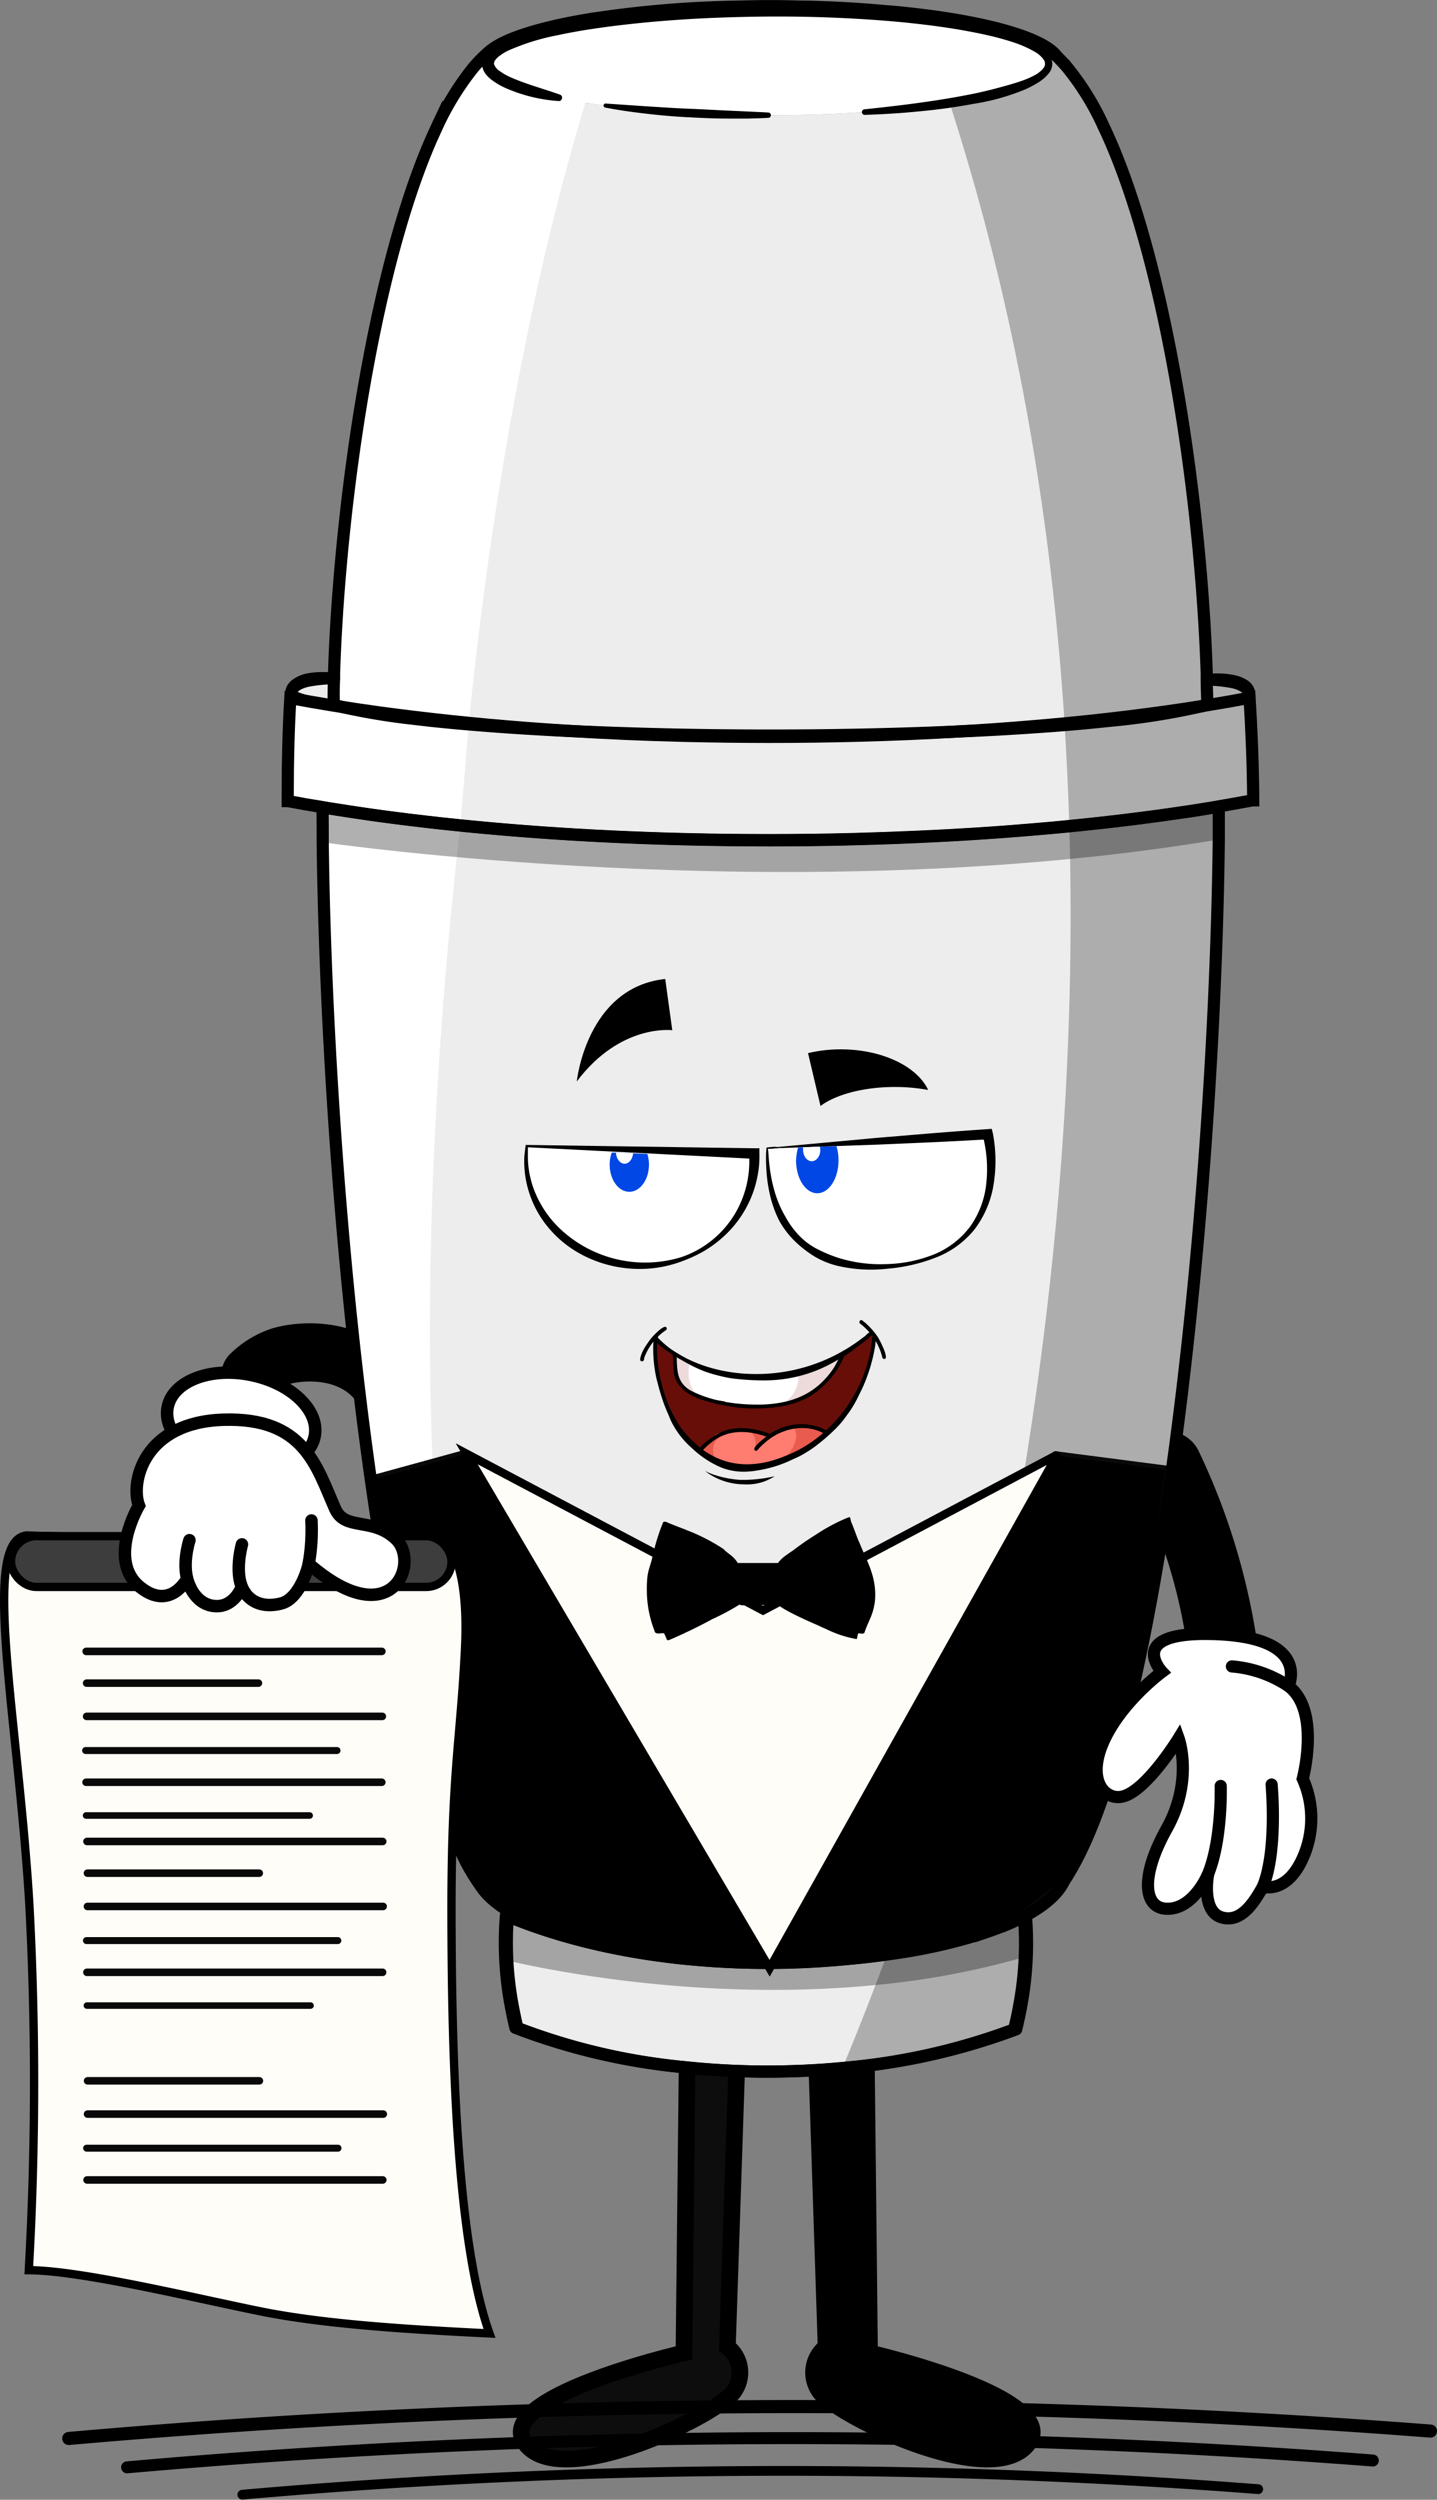 <svg xmlns="http://www.w3.org/2000/svg" viewBox="0 0 345.72 601.22"><rect x="0" y="0" width="345.72" height="601.22" fill="#808080" stroke="none"/><defs><style>.cls-1{fill:#0d0d0d;}.cls-1,.cls-12,.cls-14,.cls-15,.cls-16,.cls-2,.cls-24,.cls-25,.cls-26,.cls-27,.cls-3,.cls-4,.cls-5,.cls-6,.cls-7{stroke:#000;}.cls-1,.cls-14,.cls-15,.cls-16,.cls-2,.cls-24,.cls-25,.cls-26,.cls-27,.cls-3,.cls-4,.cls-5,.cls-6{stroke-miterlimit:10;}.cls-1,.cls-2{stroke-width:4px;}.cls-12,.cls-14,.cls-27,.cls-3,.cls-4,.cls-5,.cls-6{fill:none;}.cls-12,.cls-13,.cls-16,.cls-27,.cls-28,.cls-29,.cls-3,.cls-30,.cls-31,.cls-4,.cls-5,.cls-6,.cls-7{stroke-linecap:round;}.cls-3{stroke-width:14px;}.cls-4{stroke-width:3.15px;}.cls-5{stroke-width:2.88px;}.cls-6{stroke-width:2.35px;}.cls-7,.cls-9{fill:#ededed;}.cls-12,.cls-13,.cls-28,.cls-29,.cls-30,.cls-31,.cls-7{stroke-linejoin:round;}.cls-12,.cls-14,.cls-15,.cls-16,.cls-7{stroke-width:2.93px;}.cls-8{opacity:0.31;}.cls-10,.cls-16,.cls-21,.cls-26,.cls-28,.cls-29,.cls-30,.cls-31{fill:#fff;}.cls-11{opacity:0.27;}.cls-13,.cls-28,.cls-29,.cls-30,.cls-31{stroke:#090909;}.cls-17{fill:#0047e5;}.cls-18{fill:#680e09;}.cls-18,.cls-19,.cls-20,.cls-21,.cls-22,.cls-23{fill-rule:evenodd;}.cls-19{fill:#ff7c70;}.cls-20{fill:#e95b4e;}.cls-22{fill:#eddbdb;}.cls-24{fill:#fffdf8;}.cls-24,.cls-25{stroke-width:2px;}.cls-25{fill:#3d3d3d;}.cls-26,.cls-27{stroke-width:3px;}.cls-28{stroke-width:1.82px;}.cls-29{stroke-width:1.81px;}.cls-30{stroke-width:1.68px;}.cls-31{stroke-width:1.58px;}</style></defs><g id="Calque_2" data-name="Calque 2"><g id="Color"><path class="cls-1" d="M177.49,490.1,175,564.46a7.79,7.79,0,0,1,1.63,10.59c-3.44,5.49-41,24.06-50.08,12.85s38-22,38-22l.83-76.09a6,6,0,0,1,6-5.95h0A6,6,0,0,1,177.49,490.1Z"/><path class="cls-2" d="M196.29,490.1l2.45,74.36a7.8,7.8,0,0,0-1.63,10.59c3.45,5.49,41.06,24.06,50.09,12.85s-38-22-38-22l-.83-76.09a6,6,0,0,0-6-5.95h0A6,6,0,0,0,196.29,490.1Z"/><path class="cls-3" d="M60.26,330.65a18.77,18.77,0,0,1,7.28-4.46c7.22-2.13,29.63-3,28.43,26"/><path class="cls-4" d="M16.54,586.48a1991,1991,0,0,1,327.61-1.78"/><path class="cls-5" d="M30.58,593.42a1821,1821,0,0,1,299.7-1.64"/><path class="cls-6" d="M58.3,600a1484.13,1484.13,0,0,1,244.41-1.33"/><path class="cls-7" d="M245.77,482q-.56,3.12-1.29,6.07a154.79,154.79,0,0,1-39.85,9.17,196.19,196.19,0,0,1-19.66,1,189.29,189.29,0,0,1-20.49-1.09,152.52,152.52,0,0,1-40-9.42q-.67-2.79-1.2-5.71a81.78,81.78,0,0,1-1.08-21.31c11.44,4.84,25.25,8.37,40.44,10.13a194.9,194.9,0,0,0,43.72.06,150,150,0,0,0,40.47-10A82,82,0,0,1,245.77,482Z"/><path class="cls-8" d="M246.19,455.65v15.12a195.61,195.61,0,0,1-36.1,6.7c-41.62,4-79-3.87-86.92-5.69l-.27-.06c-.83-.19-1.27-.31-1.27-.31l0-6.14v-9.62Z"/><path class="cls-9" d="M80.42,163.34l-.15,6.17v.1L70,166.15s-.74-1.93,10.4-2.81Z"/><path class="cls-9" d="M293.22,194v.53c0,1.21,0,2.44,0,3.67s0,2.47,0,3.73c-.69,61.68-7.88,150-21.09,206-.09.38-.18.76-.28,1.14-.66,2.75-1.33,5.43-2,8-.24.91-.48,1.8-.73,2.69-.49,1.76-1,3.49-1.48,5.15-3.06,10.18-6.38,18.64-10,24.84-.54.94-1.08,1.82-1.64,2.65-1.3,2.77-4.08,5.34-8.11,7.69l-1.33.74s0,0,0,0l-.32.16c-.57.31-1.17.61-1.8.91s-1.3.6-2,.89L242,463c-.28.14-.57.25-.86.37l-.11,0-.17.08-1.87.7-.72.26-2.2.75a122.09,122.09,0,0,1-16,3.91c-1.46.26-3,.51-4.49.74-.88.14-1.76.25-2.67.38-2.72.37-5.54.69-8.43.94-2.28.21-4.62.37-7,.5-1.56.09-3.16.15-4.77.19-2.36.09-4.76.13-7.17.13q-3.91,0-7.69-.13c-1.56-.06-3.11-.12-4.65-.21a167.66,167.66,0,0,1-32.82-4.87c-2.59-.67-5-1.42-7.27-2.21h0a60.26,60.26,0,0,1-8.89-3.85s0,0-.06,0a.82.82,0,0,1-.17-.11c-.81-.43-1.58-.89-2.3-1.37a18.45,18.45,0,0,1-1.65-1.14,17.6,17.6,0,0,1-4.26-4.29,52.49,52.49,0,0,1-3.62-5.87,131.52,131.52,0,0,1-9-23.29c-16-53.48-24.67-153.83-25.48-222,0-2.87,0-5.67-.06-8.41h0l1.54.27q4.83.78,9.92,1.51c2.17.3,4.35.6,6.58.87,1,.15,2.06.27,3.1.4,19.9,2.44,42.21,4.07,66,4.65q9.94.24,20.21.25c7.14,0,14.2-.09,21.12-.28q14.79-.39,28.73-1.28h0c6.11-.4,12.1-.87,17.92-1.39l4.53-.43q12.49-1.23,23.86-2.84c3.63-.51,7.17-1,10.59-1.62l1.6-.28Z"/><path class="cls-9" d="M290.46,168.16c0-1.55-.06-3.13-.11-4.74,0-.47,0-.95,0-1.44-.12-3.8-.31-7.74-.54-11.79-.24-3.84-.51-7.78-.85-11.79-3.16-38.05-11.08-82.08-23.42-108A65,65,0,0,0,257,16.47c-.39-.47-.77-.91-1.17-1.34s-1-1.11-1.59-1.64c-1.39-1.87-4.58-3.6-9.2-5.16h0c-5.95-2-14.22-3.7-24.05-4.88-2.15-.24-4.39-.49-6.71-.7-.1,0-.2,0-.3,0l-.78-.07c-5.06-.45-10.44-.79-16-1-1.54,0-3.09-.09-4.67-.1-2.21-.06-4.49-.11-6.78-.11h-.46c-2.46,0-4.86.05-7.24.11-1.52,0-3,.05-4.53.11s-2.77.11-4.12.18c-7.78.36-15.06,1-21.58,1.89q-3.28.44-6.3.93c-3.34.56-6.42,1.17-9.2,1.86-2.45.59-4.66,1.22-6.61,1.89l-.17.06c-3.69,1.27-6.43,2.69-8,4.19a32.79,32.79,0,0,0-3.53,3.61l-.2.25a68.6,68.6,0,0,0-8.59,14.07C92.5,57.27,84.53,102.87,81.55,141.52c-.24,2.93-.43,5.83-.6,8.67-.24,4.05-.43,8-.54,11.81,0,.45,0,.89,0,1.34-.06,1.67-.09,3.31-.1,4.92,0,.41,0,.82,0,1.23l0,0c.71.19,1.48.39,2.3.58a151.29,151.29,0,0,0,15.34,2.59l1.54.19,4.23.49c2.87.3,5.9.6,9.09.86,7.2.61,15.21,1.16,23.84,1.57,14.73.71,31.26,1.12,48.76,1.12,16.24,0,31.68-.35,45.62-1l3.57-.16h0c5.89-.28,11.48-.63,16.72-1l4.7-.37c3.9-.31,7.58-.66,11-1a169.85,169.85,0,0,0,22.33-3.56l.79-.22.31-.09C290.47,169.05,290.47,168.6,290.46,168.16ZM222.35,25.61a313.72,313.72,0,0,1-37.48,2.1c-6.62,0-13-.18-19.06-.52-.7,0-1.39-.07-2.09-.11-1.74-.1-3.44-.22-5.1-.35l-3-.25q-3.39-.29-6.53-.66c-.66-.07-1.3-.15-2-.24-2-.24-4-.52-5.89-.81l-.44-.06v0l-1.31-.2c-1.59-.27-3.13-.54-4.58-.84-.71-.14-1.43-.29-2.11-.45-.35-.07-.68-.15-1-.24-.61-.13-1.21-.27-1.8-.43-.75-.19-1.46-.38-2.15-.59-.53-.15-1-.29-1.49-.45A27.68,27.68,0,0,1,120,18.71a3.41,3.41,0,0,1-.44-.3,6.44,6.44,0,0,1-.74-.6,2.34,2.34,0,0,1-.32-.3,1.07,1.07,0,0,1-.18-.19A2.48,2.48,0,0,1,118,17a1,1,0,0,1-.16-.24.57.57,0,0,1-.08-.13.44.44,0,0,1-.08-.17.91.91,0,0,1-.11-.25.09.09,0,0,1,0-.05.86.86,0,0,1-.09-.35,1.61,1.61,0,0,1-.06-.44c0-.1,0-.22,0-.32a1,1,0,0,1,.06-.29.7.7,0,0,1,.06-.19,2,2,0,0,1,.1-.26,7.08,7.08,0,0,1,3.1-2.8l.46-.25c.45-.25,1-.48,1.49-.72l1.13-.45c.38-.16.8-.31,1.23-.45l.64-.22c.73-.25,1.51-.5,2.33-.73l.89-.25c1.23-.34,2.55-.66,3.95-1,.33-.07.65-.15,1-.2l.37-.09,1-.21q2.78-.54,5.89-1l2.12-.32,2.18-.29c.57-.09,1.17-.16,1.77-.24l2.8-.32c1.56-.17,3.17-.33,4.81-.48,1.23-.12,2.48-.23,3.76-.32l3.88-.28c1.8-.12,3.63-.22,5.52-.31L172,3.16c1.48-.06,3-.1,4.5-.13,1.33,0,2.66-.06,4-.07s2.91,0,4.38,0c10.74,0,20.9.47,29.91,1.29,2.3.2,4.54.43,6.68.7,18.57,2.19,30.87,6,30.87,10.4,0,3.8-9.33,7.21-24,9.47C226.42,25.09,224.43,25.37,222.35,25.61Z"/><path class="cls-10" d="M124.11,460.69s-9.38-5-14.93-18.84c-13.7-34-28.95-109.23-31.66-247.7l0-7.37,34.36,2.88S86.3,376,124.11,460.69Z"/><path class="cls-8" d="M77.49,186.78l.06,15.78s113,16.54,215.63-.65l0-15.13Z"/><path class="cls-9" d="M301.51,192.49l-.21,0c-.39.07-.73.15-1,.19-2.3.42-4.65.85-7.07,1.26h0l-1.6.28c-3.42.57-7,1.11-10.59,1.62q-11.36,1.6-23.86,2.84l-4.53.43c-5.82.52-11.81,1-17.92,1.39h0q-13.92.87-28.73,1.28c-6.92.19-14,.28-21.12.28q-10.28,0-20.21-.25c-23.76-.58-46.07-2.21-66-4.65-1-.13-2.08-.25-3.1-.4-2.23-.27-4.41-.57-6.58-.87q-5.08-.74-9.92-1.51l-1.54-.27h0c-2.79-.45-5.53-.93-8.19-1.44l-.08,0c0-.73,0-1.46,0-2.2,0-7.69.2-15.23.63-22.58,3.37.63,6.83,1.24,10.42,1.82l2.31.36Q90,171.26,98,172.24l1.58.19c11.61,1.41,24,2.55,37.06,3.36q13.57.86,28,1.21c6.71.16,13.54.25,20.44.25q10.85,0,21.34-.28c8.42-.22,16.65-.57,24.64-1.05,1.18-.06,2.37-.13,3.54-.21h.06c5.69-.36,11.27-.79,16.71-1.27,1.58-.13,3.15-.28,4.7-.44,11.87-1.13,23.05-2.55,33.37-4.2l1.09-.18c3.46-.57,6.83-1.15,10.1-1.77C301.11,175.83,301.45,184.07,301.51,192.49Z"/><path class="cls-9" d="M300.48,166.21l-10.32,3.44v-.07l-.14-6.19c.11,0,.23,0,.33,0C301.2,164.32,300.48,166.21,300.48,166.21Z"/><path class="cls-11" d="M247.46,470c0,.72,0,1.44,0,2.17a1.62,1.62,0,0,1,0,.31,1.13,1.13,0,0,1,0,.26,32.14,32.14,0,0,1-.34,4.51,36.48,36.48,0,0,1-2.66,9.48,7.91,7.91,0,0,1-5.47,4.21,259.51,259.51,0,0,1-36.23,6.23c3.11-7.45,6.59-16.2,10.27-26.13a182.71,182.71,0,0,0,20.15-3.92l2.73-.75.9-.26c.8-.23,1.56-.47,2.33-.7a.81.81,0,0,1,.22-.07l.12-.05c.55-.17,1.1-.36,1.63-.54.85-.29,1.67-.6,2.47-.89s1.81-.71,2.65-1.07c0,0,0,0,0,0A36.62,36.62,0,0,1,247.46,470Z"/><path class="cls-10" d="M252.33,15.32c0,3.8-9.33,7.21-24,9.47-1.89.3-3.88.58-6,.82a313.72,313.72,0,0,1-37.48,2.1c-37.25,0-67.45-5.55-67.45-12.39s30.2-12.39,67.45-12.39c10.74,0,20.9.47,29.91,1.29,2.3.2,4.54.43,6.68.7C240,7.11,252.33,11,252.33,15.32Z"/><path class="cls-11" d="M301.51,192.49l-.21,0c-.39.07-.73.15-1,.19-2.3.42-4.65.85-7.07,1.26v.53c0,1.21,0,2.44,0,3.67s0,2.47,0,3.73c-.69,61.68-7.88,150-21.09,206-.09.38-.18.76-.28,1.14-.66,2.75-1.33,5.43-2,8-.24.91-.48,1.8-.73,2.69-.49,1.76-1,3.49-1.48,5.15-3.06,10.18-6.38,18.64-10,24.84-.54.94-1.08,1.82-1.64,2.65-1.3,2.77-4.08,5.34-8.11,7.69l-1.33.74s0,0,0,0c-.67.36-1.37.71-2.12,1.07s-1.3.6-2,.89l-1.3.54-.11,0-.17.08-1.87.7-.72.26-2.2.75a122.09,122.09,0,0,1-16,3.91c17.56-59,40.43-158.78,37.18-270.37q-.37-12.08-1.14-24.34c0-.13,0-.25,0-.38-3.13-48.7-11.52-99.21-27.69-149.21,14.69-2.26,24-5.67,24-9.47,0-4.37-12.3-8.21-30.87-10.4-.18-.49-.35-1-.54-1.47C230.75,4.63,239,6.31,245,8.33h0c4.62,1.56,7.81,3.29,9.2,5.16.55.53,1.06,1.07,1.59,1.64s.78.87,1.17,1.34a65,65,0,0,1,8.55,13.94c12.34,25.91,20.26,69.94,23.42,108,.34,4,.61,7.95.85,11.79.23,4.05.42,8,.54,11.79,0,.49,0,1,0,1.44,10.85.9,10.13,2.79,10.13,2.79l-10.32,3.44v-.07l-.79.22,1.09-.18c3.46-.57,6.83-1.15,10.1-1.77C301.11,175.83,301.45,184.07,301.51,192.49Z"/><path class="cls-10" d="M147.71,3.75,147.25,5c-2.27,6.46-4.42,13-6.42,19.66v0c-17,56.22-24.83,116.9-28.06,149.51-3.19-.26-6.22-.56-9.09-.86l-4.23-.49-1.54-.19a151.29,151.29,0,0,1-15.34-2.59c-.82-.19-1.59-.39-2.3-.58l0,0c0-.41,0-.82,0-1.23,0-1.61,0-3.25.1-4.92,0-.45,0-.89,0-1.34.11-3.82.3-7.76.54-11.81.17-2.84.36-5.74.6-8.67,3-38.65,11-84.25,23.55-110.91a68.6,68.6,0,0,1,8.59-14.07l.2-.25a32.79,32.79,0,0,1,3.53-3.61c1.58-1.5,4.32-2.92,8-4.19l.17-.06c2-.67,4.16-1.3,6.61-1.89,2.78-.69,5.86-1.3,9.2-1.86Q144.42,4.18,147.71,3.75Z"/><polygon class="cls-10" points="69.84 167.91 69.3 192.71 110.78 198.25 112.77 174.22 69.84 167.91"/></g><g id="Outlines"><path class="cls-12" d="M245.27,482c-.36,2.08-.8,4.1-1.28,6.08a154.56,154.56,0,0,1-39.86,9.16,196,196,0,0,1-19.66,1A192,192,0,0,1,164,497.14a152.7,152.7,0,0,1-40-9.43c-.45-1.86-.84-3.76-1.2-5.71a82.19,82.19,0,0,1-1.08-21.31c11.45,4.85,25.25,8.37,40.44,10.13a194.9,194.9,0,0,0,43.72.06,149.92,149.92,0,0,0,40.47-10A81.11,81.11,0,0,1,245.27,482Z"/><path class="cls-13" d="M88.46,355.63,112,349.17l72.84,123.07,69-122.72,27,3.5s-10.59,87.31-25.43,99.65-23.61,19.49-78.22,19.43-65.7-24-65.7-24A391.48,391.48,0,0,1,88.46,355.63Z"/><path class="cls-14" d="M293.22,194v.53c0,1.21,0,2.44,0,3.67s0,2.47,0,3.73c-.69,61.68-7.88,150-21.09,206-.09.38-.18.76-.28,1.14-.66,2.75-1.33,5.43-2,8-.24.91-.48,1.8-.73,2.69-.49,1.76-1,3.49-1.48,5.15-3.06,10.18-6.38,18.64-10,24.84-.54.94-1.08,1.82-1.64,2.65-1.3,2.77-4.08,5.34-8.11,7.69l-1.33.74s0,0,0,0c-.67.36-1.37.71-2.12,1.07s-1.3.6-2,.89l-1.3.54-.11,0-.17.08-1.87.7-.72.26-2.2.75a129.16,129.16,0,0,1-20.53,4.65c-3.54.53-7.26,1-11.1,1.32-2.28.21-4.62.37-7,.5-1.56.09-3.16.15-4.77.19-2.36.09-4.76.13-7.17.13q-3.91,0-7.69-.13c-1.56-.06-3.11-.12-4.65-.21a167.66,167.66,0,0,1-32.82-4.87c-2.59-.67-5-1.42-7.27-2.21h0a60.26,60.26,0,0,1-8.89-3.85s0,0-.06,0a.82.82,0,0,1-.17-.11c-3.79-2.06-6.6-4.37-8.21-6.8a52.49,52.49,0,0,1-3.62-5.87,131.52,131.52,0,0,1-9-23.29c-16-53.48-24.67-153.83-25.48-222,0-2.87,0-5.67-.06-8.41l1.57.27q4.83.78,9.92,1.51c3.17.45,6.39.87,9.68,1.27,19.9,2.44,42.21,4.07,66,4.65q9.94.24,20.21.25c7.14,0,14.2-.09,21.12-.28q14.79-.39,28.73-1.28h0c6.11-.4,12.1-.87,17.92-1.39,10-.91,19.46-2,28.39-3.27,3.63-.51,7.17-1,10.59-1.62Z"/><path class="cls-14" d="M290.47,169.49l-.31.09-.79.22A169.85,169.85,0,0,1,267,173.36c-4.79.51-10,1-15.72,1.39-5.24.38-10.83.73-16.72,1h0l-3.57.16c-13.94.64-29.38,1-45.62,1-17.5,0-34-.41-48.76-1.12-12.45-.6-23.61-1.44-32.93-2.43l-4.23-.49a158.44,158.44,0,0,1-16.88-2.78c-.82-.19-1.59-.39-2.3-.58l0,0c0-.41,0-.82,0-1.23,0-1.61,0-3.25.1-4.92,0-.45,0-.89,0-1.34.11-3.82.3-7.76.54-11.81.17-2.84.36-5.74.6-8.67,3-38.65,11-84.25,23.55-110.91a68.6,68.6,0,0,1,8.59-14.07l.2-.25a32.79,32.79,0,0,1,3.53-3.61c1.58-1.5,4.32-2.92,8-4.19l.17-.06c2-.67,4.16-1.3,6.61-1.89,2.78-.69,5.86-1.3,9.2-1.86a256.15,256.15,0,0,1,32-3c1.5-.06,3-.08,4.53-.11,2.38-.06,4.78-.11,7.24-.11h.46c2.29,0,4.57.05,6.78.11,1.58,0,3.13.05,4.67.1,5.6.19,11,.53,16,1l.78.07c.1,0,.2,0,.3,0C227,3.91,237.72,5.87,245,8.33h0c4.62,1.56,7.81,3.29,9.2,5.16.55.53,1.06,1.07,1.59,1.64s.78.87,1.17,1.34a65,65,0,0,1,8.55,13.94c12.34,25.91,20.26,69.94,23.42,108,.34,4,.61,7.95.85,11.79.23,4.05.42,8,.54,11.79,0,.49,0,1,0,1.44,0,1.61.08,3.19.11,4.74C290.47,168.6,290.47,169.05,290.47,169.49Z"/><path class="cls-14" d="M301.51,192.49l-.21,0c-.39.07-.73.15-1,.19-2.3.42-4.65.85-7.07,1.26l-1.61.28c-3.42.57-7,1.11-10.59,1.62-8.93,1.26-18.42,2.36-28.39,3.27-5.82.52-11.81,1-17.92,1.39h0q-13.92.87-28.73,1.28c-6.92.19-14,.28-21.12.28q-10.28,0-20.21-.25c-23.76-.58-46.07-2.21-66-4.65-3.29-.4-6.51-.82-9.68-1.27q-5.08-.74-9.92-1.51l-1.57-.27c-2.79-.45-5.53-.93-8.19-1.44l-.08,0c0-.73,0-1.46,0-2.2,0-7.69.2-15.23.63-22.58,3.37.63,6.83,1.24,10.42,1.82l2.31.36q8.15,1.28,17,2.34c11.61,1.41,24,2.55,37.06,3.36q13.57.86,28,1.21c6.71.16,13.54.25,20.44.25q10.85,0,21.34-.28c8.42-.22,16.65-.57,24.64-1.05,1.18-.06,2.37-.13,3.54-.21h.06c5.69-.36,11.27-.79,16.71-1.27,13.63-1.2,26.41-2.77,38.07-4.64l1.09-.18c3.46-.57,6.83-1.15,10.1-1.77C301.11,175.83,301.45,184.07,301.51,192.49Z"/><path d="M184.87,28.34c-1.64.1-3.28.13-4.92.18l-4.93,0c-3.29,0-6.57-.17-9.85-.34s-6.56-.47-9.82-.85-6.53-.83-9.76-1.46a.5.5,0,0,1-.38-.58.48.48,0,0,1,.51-.39l9.78.67c3.26.2,6.52.43,9.78.56s6.53.32,9.79.47l4.9.22c1.63.09,3.27.14,4.9.25a.63.63,0,0,1,.59.66A.63.63,0,0,1,184.87,28.34Z"/><path d="M134.37,24.3a38,38,0,0,1-12.86-3.18,16.82,16.82,0,0,1-3.06-1.79A7.88,7.88,0,0,1,117,18a4.53,4.53,0,0,1-1-2.11,4.24,4.24,0,0,1,.46-2.41c.19-.32.41-.62.62-.91l.7-.72a15.24,15.24,0,0,1,3-2,39.54,39.54,0,0,1,6.3-2.37c2.12-.63,4.26-1.13,6.41-1.58,4.29-.91,8.6-1.56,12.93-2.11,8.65-1,17.33-1.59,26-1.85s17.38-.18,26.06.19,17.34,1.07,26,2.23c4.31.58,8.6,1.31,12.86,2.27,2.13.49,4.25,1,6.35,1.73A29.21,29.21,0,0,1,249.91,11a8.09,8.09,0,0,1,2.68,2.43,4,4,0,0,1,.43.94,3.9,3.9,0,0,1,.14,1.08,3.65,3.65,0,0,1-.7,2,9.62,9.62,0,0,1-2.69,2.4,26.1,26.1,0,0,1-3,1.6A54.08,54.08,0,0,1,234.08,25q-6.44,1.2-13,1.79c-4.32.44-8.66.7-13,.84a.67.67,0,0,1-.09-1.34c8.59-.9,17.17-1.95,25.59-3.62,2.1-.42,4.19-.91,6.25-1.46s4.11-1.1,6.08-1.8a20.1,20.1,0,0,0,2.84-1.23,6.72,6.72,0,0,0,2.25-1.75,1.67,1.67,0,0,0,.09-2.09A6.64,6.64,0,0,0,249,12.48,27.79,27.79,0,0,0,243.23,10c-2-.65-4.1-1.19-6.19-1.65-4.19-.92-8.45-1.62-12.72-2.18-8.55-1.11-17.18-1.69-25.8-2s-17.28-.24-25.9.09-17.24,1-25.77,2.09c-4.27.56-8.52,1.21-12.7,2.12a54.63,54.63,0,0,0-12,3.75,12.85,12.85,0,0,0-2.41,1.57l-.43.44-.3.44a1.6,1.6,0,0,0-.16.72,3.16,3.16,0,0,0,1.33,1.67,13.85,13.85,0,0,0,2.54,1.47c3.75,1.69,7.92,2.78,12,4.23h0a.77.77,0,0,1,.46,1A.75.75,0,0,1,134.37,24.3Z"/><path d="M301.25,168.73c-2,.12-3.87.33-5.68.58-.91.11-1.79.27-2.67.41s-1.75.32-2.63.48h0a.51.51,0,0,1-.61-.42.57.57,0,0,1,0-.13,12.83,12.83,0,0,0-.23-3.14,21,21,0,0,1-.46-3.14A1.29,1.29,0,0,1,290.1,162l.43,0h-.14l-.26,2.86h.36l.71-2.59-.42-.22-.08,0h0l-.12,0h-.22c1.05-.07,2.11-.09,3.18-.07a19.7,19.7,0,0,1,3.28.36,9.23,9.23,0,0,1,3.43,1.38,4.37,4.37,0,0,1,1.48,1.83,3.45,3.45,0,0,1,.27,1.31,3,3,0,0,1-.07.67c0,.11,0,.22-.08.33l-.06.17,0,.1,0,0,0,.11A1.63,1.63,0,0,1,301.25,168.73Zm-1.83-2.29a1.37,1.37,0,0,0-.4.49l0,.09h0v0a.36.36,0,0,0,0-.1.41.41,0,0,0-.07-.17,1.63,1.63,0,0,0-.5-.45,7.42,7.42,0,0,0-2.25-.82,34.87,34.87,0,0,0-5.74-.58h-.27l-.13,0h0l-.08,0-.43-.23.71-2.58h.49l-.26,2.86h-.22l1.62-1.39a23.13,23.13,0,0,1-.65,3.1,11.73,11.73,0,0,0-.42,3.09l-.67-.54c.82-.19,1.65-.35,2.47-.56s1.62-.39,2.4-.62A44,44,0,0,0,299.42,166.44Z"/><path class="cls-15" d="M282.92,346a7,7,0,0,1,4.15,3.65A160.38,160.38,0,0,1,301.51,399a6.51,6.51,0,0,1,.06.88,7.09,7.09,0,0,1-.22,1.74,7,7,0,0,1-13.7-1,131.13,131.13,0,0,0-7.86-32.86"/><path class="cls-10" d="M279.57,402.1s-9.21,6.76-13.68,15.89c-5,10.27.14,15.39,4.54,14,5.71-1.79,13.13-13.89,13.13-13.89s3.62,10.09-2.85,21.7-5.39,18.7-.57,19.23c6.83.76,10.54-8.36,10.54-8.36s-1.79,8.93,3.17,10.46,8.14-4.14,10-7.38c0,0,5.17,1.75,9.07-5.8a23.26,23.26,0,0,0,.5-20.14s4.38-16.38-3.43-22.28c0,0,6-12.52-20.14-12.55C271,393,279.57,402.1,279.57,402.1Z"/><path class="cls-14" d="M279.57,402.1s-9.21,6.76-13.68,15.89c-5,10.27.14,15.39,4.54,14,5.71-1.79,13.13-13.89,13.13-13.89s3.62,10.09-2.85,21.7-5.39,18.7-.57,19.23c6.83.76,10.54-8.36,10.54-8.36s-1.79,8.93,3.17,10.46,8.14-4.14,10-7.38c0,0,5.17,1.75,9.07-5.8a23.26,23.26,0,0,0,.5-20.14s4.38-16.38-3.43-22.28c0,0,6-12.52-20.14-12.55C271,393,279.57,402.1,279.57,402.1Z"/><path class="cls-16" d="M293.68,429.54s.52,16.26-4.56,24.21"/><path class="cls-16" d="M305.93,429.2s1.57,16.84-2.42,25.3"/><path class="cls-16" d="M296.38,400.79A28.87,28.87,0,0,1,310,405.53"/><path class="cls-10" d="M184.59,276.14l53.07-3.38s7.58,28.78-23,31.7c-3.59.34-14.49,1-22.13-5.89a20.78,20.78,0,0,1-3.89-4.75C186.16,289.66,184.55,284,184.59,276.14Z"/><path d="M184.42,276c.52-.07,1.05-.12,1.6-.17l.41,0,.2,0h.11s.07,0,.11.05h.05l.82-.07,3.26-.3,6.54-.6,13.21-1.22,13.38-1.12q6.72-.54,13.47-1l1-.08.27,1h0a35.25,35.25,0,0,1,.24,12.07,24.07,24.07,0,0,1-4.58,11.05,22.17,22.17,0,0,1-9.59,6.93,41.53,41.53,0,0,1-11.51,2.61,35.58,35.58,0,0,1-11.89-.7,20.25,20.25,0,0,1-5.61-2.28,27.54,27.54,0,0,1-4.78-3.75,21.51,21.51,0,0,1-3.66-4.83,27.19,27.19,0,0,1-2.09-5.64,35.55,35.55,0,0,1-.95-5.87c-.08-1-.12-2-.14-2.95v-1.47C184.32,277.06,184.37,276.49,184.42,276Zm.34.32c.05.47.11.87.13,1.3l.1,1.45c.1,1,.2,1.93.36,2.88a34,34,0,0,0,1.32,5.6A26,26,0,0,0,189,292.7a21,21,0,0,0,3.31,4.52,16.54,16.54,0,0,0,4.52,3.3,33.11,33.11,0,0,0,5.2,2.11,34.15,34.15,0,0,0,11.32,1.4,33.13,33.13,0,0,0,11.28-2.3,20.58,20.58,0,0,0,8.91-6.92,21.74,21.74,0,0,0,3.78-10.54,31.54,31.54,0,0,0-.9-11.19h0l1.31.94c-4.36.25-8.71.49-13.08.69l-13.15.57-13.32.47-6.72.24-3.38.13-.84,0h-.05s0,.08,0,.07h-.32l-.42,0C185.92,276.29,185.34,276.3,184.76,276.3Z"/><path class="cls-17" d="M201.23,275.65a11.44,11.44,0,0,1,.5,3.44c0,4.36-2.28,7.9-5.1,7.9s-5.11-3.54-5.11-7.9A14,14,0,0,1,192,276Z"/><path class="cls-10" d="M197.36,276.55c0,1.52-.94,2.74-2.07,2.74s-2.08-1.22-2.08-2.74a3.24,3.24,0,0,1,0-.62l4-.15A2.8,2.8,0,0,1,197.36,276.55Z"/><path d="M223.3,262.15a43.49,43.49,0,0,0-8-.72c-7.59,0-14.25,1.84-17.9,4.57l-3-12.71a33.63,33.63,0,0,1,7.87-.91C212.26,252.38,220.66,256.5,223.3,262.15Z"/><path d="M138.76,260.11s2.32-22.62,21.28-24.66l1.7,12.33S149.27,246.13,138.76,260.11Z"/><path class="cls-10" d="M126.72,275.65a24.12,24.12,0,0,0-.19,3,24.88,24.88,0,0,0,9,19,29.13,29.13,0,0,0,19,6.86,28.26,28.26,0,0,0,12.93-3,25.44,25.44,0,0,0,14.05-22.8c0-.39,0-.78,0-1.18Z"/><path d="M127,275.93c0,.87,0,1.68,0,2.49a22.1,22.1,0,0,0,.2,2.67,23.15,23.15,0,0,0,1.33,5.19,25.64,25.64,0,0,0,5.79,8.85,29.83,29.83,0,0,0,29.62,7.22,24.07,24.07,0,0,0,14.82-14.5,24.82,24.82,0,0,0,1.45-10.32h0l1.22,1.18Zm-.48-.56,55,.8,1.18,0,0,1.16v0a24.48,24.48,0,0,1-.5,5.75,25.22,25.22,0,0,1-1.72,5.45,26.39,26.39,0,0,1-6.63,9.09,28.73,28.73,0,0,1-4.53,3.31,33.94,33.94,0,0,1-5.08,2.36,28.89,28.89,0,0,1-11,1.9,30,30,0,0,1-11-2.35,28,28,0,0,1-5-2.74,26.23,26.23,0,0,1-4.3-3.71,25,25,0,0,1-5.69-9.72,24.26,24.26,0,0,1-1.06-5.52,24,24,0,0,1-.05-2.82C126.21,277.35,126.36,276.33,126.48,275.37Z"/><path class="cls-17" d="M155.75,277.53l-3.43-.15-4.14-.18-1,0a8.49,8.49,0,0,0-.5,2.9c0,3.62,2.12,6.54,4.72,6.54s4.73-2.92,4.73-6.54A8.55,8.55,0,0,0,155.75,277.53Z"/><path class="cls-10" d="M152.32,277.38c-.13,1.43-1,2.51-2.06,2.51s-2-1.17-2.08-2.69Z"/><path class="cls-18" d="M209.65,321.08c.87.11.59,1.28.54,1.89A40.66,40.66,0,0,1,208,330.5a38.46,38.46,0,0,1-3.21,7,23.86,23.86,0,0,1-7.28,7.81c-6.81,4.13-15.06,5.24-22.9,4.6-5.17-.45-7.55-1.23-10.62-5.61-4.11-4.81-4.41-8.16-5.76-14.06-.19-1.09-1.4-7.88.06-7.78a.51.51,0,0,1,.42.51,6.66,6.66,0,0,1,.86.73c2.61,2.48,6.08,3.69,9.36,5,7.9,3.28,16.79,3.06,25,1,0-.61,1.66-.77,2.18-1.08,1.89-.68,3.68-1.6,5.5-2.45a.49.49,0,0,1,.16-.1l.14,0,1.15-.52a.46.46,0,0,1,.2,0,25.16,25.16,0,0,0,4.39-2.95C208.29,322.15,208.81,321.3,209.65,321.08Z"/><path class="cls-19" d="M198,344.42c.7.53-.24,1.13-.68,1.43-1,.73-2,1.49-3.12,2.13-1.7.83-3.27,1.93-5,2.65a23.73,23.73,0,0,1-10.82,2.06c-2.86-.18-7.21-1.36-9.2-3.5-1.4-.75,1.91-2.63,2.53-3a13.85,13.85,0,0,1,9.93-1.64,27.14,27.14,0,0,0,3.08.76c1.28-.05,2.41-.85,3.59-1.27A12.23,12.23,0,0,1,198,344.42Z"/><path class="cls-20" d="M188.43,351a11.64,11.64,0,0,0,1.16-1.17c.2-.23.39-.46.57-.71s.33-.52.49-.79a7.35,7.35,0,0,0,.72-1.74,4.76,4.76,0,0,0,.16-.93,4,4,0,0,0-.07-1,2.46,2.46,0,0,0-.07-.29,1.5,1.5,0,0,0,0-.22h0a5.46,5.46,0,0,0-.34-.74.39.39,0,0,1,.25-.2.49.49,0,1,1,1-.08,23.07,23.07,0,0,1,4.14.59c3.17.52,2.42,1.58.11,2.8a48.82,48.82,0,0,1-8,4.48ZM171,350.73a1,1,0,0,1-.28-.43,3.09,3.09,0,0,1-.18-.59.5.5,0,0,1-.77-.27h-.07a.48.48,0,0,1-.24-.06c-.73,0-.69-1.27,0-1.27.1-.32.36-.67.73-.61a1.2,1.2,0,0,1,.27-.45.57.57,0,0,1,.49-.17c.26-.64,1.62-2.9,2.35-1.83.23.6-.9,1-1.12,1.59a4.11,4.11,0,0,0-.42,3.42c.22.48-.34,1-.78.67Zm10.61-2.15,0-.05a4.27,4.27,0,0,0,.15-1.81,3.89,3.89,0,0,0-.66-1.81,3.41,3.41,0,0,0-.79-.82c.29-.32,1-.39,1.68.67.37-.27.8.08,1,.42h0c.13-.54.75-.37,1.11-.2.66.45.11,1.74-.68,1.4a2.39,2.39,0,0,0-.13.28.51.51,0,0,1-.24.24c-.15.51-.61,1.76-1.21,1.76A.44.44,0,0,1,181.58,348.58Z"/><path class="cls-21" d="M202.05,326.67c.19.69-.59,1.25-.87,1.82a24.68,24.68,0,0,1-4.67,5.37c-4.58,4-10.92,4.42-16.72,4.37a18.7,18.7,0,0,1-5.23-1,.55.55,0,0,1-.27-.19c-1.43-.21-2.85-.43-4.25-.78a22.42,22.42,0,0,1-5-2.52c-2-1.78-2.33-4.56-2.54-7.09-.5-.65.49-1.33.9-.41h0c.68.34,1.39.86,2.11,1.14a37,37,0,0,0,9.55,2.82,52.23,52.23,0,0,0,9.67.87,41.74,41.74,0,0,0,6-.78v0c.52-.38,1.28-.3,1.88-.52a28.19,28.19,0,0,0,5.14-1.79C198.57,327.76,201.62,325.62,202.05,326.67Z"/><path class="cls-22" d="M201.93,326.2c.75.54-.61,2.23-.9,2.85a23.19,23.19,0,0,1-11.13,8.41.51.51,0,0,1-.33-.88,7.48,7.48,0,0,0,.83-.76,7.93,7.93,0,0,0,1.28-2.29,9,9,0,0,0,.43-3c0-.37-.12-.81.09-1.14a.49.49,0,0,1,.83.1,11.42,11.42,0,0,0,4.11-1.14,21.43,21.43,0,0,0,3.2-1.54c.52-.21,1-.91,1.59-.65Zm-39.32,1c-.06-.41,0-.79.4-.85a.48.48,0,0,1,.55.4,4.81,4.81,0,0,1,1.54.68.53.53,0,0,1,.87,0c-.08.33-.13.66-.18,1a12.33,12.33,0,0,0-.13,2.19,6.25,6.25,0,0,0,.1,1c.07.33.15.65.25,1a9.75,9.75,0,0,0,.79,1.78l.27.45c0,.18-.24.29-.65.29h0c-1.76-.79-2.84-2.66-3.53-4.4a6.58,6.58,0,0,1-.31-3.08A1.53,1.53,0,0,1,162.61,327.18Z"/><path class="cls-23" d="M181.4,331.42A35.76,35.76,0,0,1,160,324.59c-1-.86-2.44-1.63-2.74-2.95a.47.47,0,0,1,.94,0c5.42,5.83,14.47,8.58,22.27,8.8a41.79,41.79,0,0,0,27.24-8.81c.6-.29,1.49-1.71,2.11-1.13a.47.47,0,0,1-.06.65c-1.16,1-2.32,1.94-3.57,2.79a43.73,43.73,0,0,1-23.57,7.47Z"/><path class="cls-23" d="M178.64,353.12c-6.6-.22-12.33-4.57-16-9.78-2.47-3.49-3.66-7.68-4.7-11.77a32.78,32.78,0,0,1-.69-9.72c-.1-1.18,1.52-1.07.94-.07-.67,6.81,1.56,15.87,5.53,21.47,6.59,8.79,15.22,11.1,25.33,6.88,10.7-4.2,18.47-14.47,20.46-25.69a17.93,17.93,0,0,0,.27-2.54.47.47,0,0,1,.82-.25c.25.51,0,1.17,0,1.72a40.49,40.49,0,0,1-3.16,10.57c-5.26,10.71-16.31,19.18-28.53,19.18Z"/><path class="cls-23" d="M154,327c.23-1.84,1.45-3.44,2.49-4.93.45-.56,3.25-3.65,3.83-2.81a.47.47,0,0,1-.1.65,13.76,13.76,0,0,0-5.13,6.41c-.21.36,0,1-.58,1.09h-.05A.47.47,0,0,1,154,327Z"/><path class="cls-23" d="M212.28,326.5a14.57,14.57,0,0,0-5.23-8.07c-.54-.28-.24-1.13.35-.89a16.6,16.6,0,0,1,3.85,4.13c.4.64,2.69,5,1.58,5.17l-.1,0A.47.47,0,0,1,212.28,326.5Z"/><path class="cls-23" d="M180.9,338.76a42.79,42.79,0,0,1-11.4-1.91c-3.77-1.08-7.42-3.37-7.46-7.71-.14-1.11,0-2.26-.24-3.33.23-.67,1.06-.28,1,.32.1,3.47,0,6.34,3.36,8.31,5.14,2.65,11.15,3.45,16.87,3.38,7.36-.18,13.29-2.46,17.5-8.73.64-1,1.14-2.1,1.69-3.17.3-.4.44-1.36,1.12-1.07s-.19,1.11-.35,1.6a20.93,20.93,0,0,1-5.68,7.59c-4.31,3.83-10.26,4.72-15.85,4.72Z"/><path class="cls-23" d="M181.63,348.85c-.93-.68,2.48-3.08,3-3.55a13.35,13.35,0,0,1,14-1.4c1,.14.5,1.54-.95.58-4-1.91-8.89-1-12.39,1.51a16.57,16.57,0,0,0-2.86,2.56.75.75,0,0,1-.55.39A.43.43,0,0,1,181.63,348.85Z"/><path class="cls-23" d="M168.42,349c-1-.79,3.07-3.43,3.74-3.83,3.89-2.5,8.9-1.89,13-.34,1,.27.37,1.36-.58.77-4.37-1.6-9.27-1.89-13.12,1.09a15.33,15.33,0,0,0-2.26,2,.74.74,0,0,1-.55.4A.45.45,0,0,1,168.42,349Z"/><path class="cls-23" d="M183.49,332a59.34,59.34,0,0,1-7.65-.52,40.68,40.68,0,0,1-5.94-1.5,32.26,32.26,0,0,1-9.09-5.17,23.94,23.94,0,0,1-1.93-1.7c-.17-.18-.43-.36-.49-.6,0,0,0,0,0,0h0v0h0v0a5.18,5.18,0,0,0,1,.81,23.62,23.62,0,0,0,2.21,1.34c1.28.77,2.55,1.57,3.88,2.24a38.9,38.9,0,0,0,10.19,3.28,50.37,50.37,0,0,0,6,.49,33,33,0,0,0,7.56-.41,37,37,0,0,0,5.07-1.3,36.17,36.17,0,0,0,5.42-2.15c1.45-.74,2.94-1.42,4.32-2.3,1.61-1,3.22-2,4.78-3a27.27,27.27,0,0,1-4.5,3.88c-1,.7-2.24,1.37-3.34,2a37.6,37.6,0,0,1-4,2A34,34,0,0,1,183.49,332Z"/><path class="cls-23" d="M178,353.94a15.5,15.5,0,0,1-4.3-.91,23.55,23.55,0,0,1-7.16-4.67,20.78,20.78,0,0,1-5.18-6.77,33,33,0,0,1-1.69-5.24h0c.76,1.35,1.53,2.69,2.33,4a31.58,31.58,0,0,0,2.46,3.95,27.29,27.29,0,0,0,6.21,5.68,14.36,14.36,0,0,0,8.16,2.7,27.27,27.27,0,0,0,9.35-1.95,49.07,49.07,0,0,0,5.52-2.65,42.08,42.08,0,0,0,7.46-5.81,33.88,33.88,0,0,0,2.67-3.23c.57-.75,1-1.57,1.51-2.36.83-1.27,1.62-2.57,2.38-3.87a26.25,26.25,0,0,1-4.05,7.67,22.8,22.8,0,0,1-2.69,3.2,45.8,45.8,0,0,1-5.54,4.69c-.8.55-1.63,1.06-2.47,1.54s-1.78.86-2.67,1.28a29.21,29.21,0,0,1-8,2.45A18.41,18.41,0,0,1,178,353.94Z"/><path class="cls-23" d="M178.89,357a15.55,15.55,0,0,1-8.55-2.68,2.65,2.65,0,0,1-.67-.62.06.06,0,0,1,0-.06h0c.17.4,1.49.81,1.92,1a26.39,26.39,0,0,0,6.31,1.28,33.17,33.17,0,0,0,7.23-.61l1.25-.23a17.73,17.73,0,0,1-2.35,1.17A12.51,12.51,0,0,1,178.89,357Z"/><path d="M71.07,166.22a42.39,42.39,0,0,0,4.5,1.48c.79.24,1.6.43,2.41.63s1.64.37,2.46.56l-.66.54a12.3,12.3,0,0,0-.42-3.1,22.71,22.71,0,0,1-.66-3.09l1.62,1.38h-.21l-.26-2.86h.48l.71,2.59-.42.22-.08,0h0l-.12,0h-.28a34.86,34.86,0,0,0-5.73.58,7.42,7.42,0,0,0-2.25.82,1.42,1.42,0,0,0-.5.45.65.65,0,0,0-.08.17s0,.07,0,.1v0h0l0-.09A1.37,1.37,0,0,0,71.07,166.22Zm-1.82,2.29a1.48,1.48,0,0,1-.41-.52l0-.11,0,0,0-.1-.06-.17c0-.11-.06-.22-.08-.33a3.81,3.81,0,0,1-.07-.67,3.65,3.65,0,0,1,.27-1.31,4.39,4.39,0,0,1,1.49-1.83A9,9,0,0,1,73.7,162a19.82,19.82,0,0,1,3.28-.36c1.08,0,2.14,0,3.19.07h-.23l-.12,0h0l-.08,0-.43.22.72,2.59h.35l-.25-2.86H80l.43,0a1.3,1.3,0,0,1,1.19,1.35,22.43,22.43,0,0,1-.46,3.14,12.29,12.29,0,0,0-.23,3.14.54.54,0,0,1-.5.56h-.17c-.87-.15-1.74-.34-2.62-.48s-1.77-.29-2.68-.4C73.11,168.84,71.26,168.63,69.25,168.51Z"/><path class="cls-24" d="M6.93,546a803.1,803.1,0,0,0,.12-88.2C4.34,413-4.74,370.38,6.44,369.29c15.87.64,100.38,1.14,100.38,1.14s6.14,3.78,5.06,26-3.35,30-3.26,65,1.38,78.08,9.15,99.79c-16.82-.85-38.75-2-55.12-5.32S19.65,546.09,6.93,546Z"/><rect class="cls-25" x="2.65" y="369.46" width="105.98" height="12.22" rx="6.11"/><ellipse class="cls-26" cx="58.02" cy="341.92" rx="11.49" ry="18.03" transform="translate(-288.65 332.26) rotate(-78.77)"/><path class="cls-26" d="M74.29,376.12c20,17.35,26.94-.3,20.92-6-5.65-5.31-12.2-1.86-14.58-7.24-4.57-10.36-7.47-22-26.85-21.42s-22.43,15.22-20.35,20.63c0,0-7.81,13.17.31,19.65,7.24,5.78,11.26-2,11.26-2s1.41,6,6.48,6.52c4.81.52,6.68-4.56,6.68-4.56s2,5.74,9.32,4C72.39,384.6,74.29,376.12,74.29,376.12Z"/><path class="cls-27" d="M45.58,370.43s-2.23,6.72.21,11.33"/><path class="cls-27" d="M58.21,371.44S56.07,379,58.9,383"/><path class="cls-27" d="M74.93,365.69a46.48,46.48,0,0,1-.72,10.77"/><path class="cls-24" d="M112.28,349.65l71.29,37.7L254,350.06a.12.12,0,0,1,.16.17l-69,123.16Z"/><path d="M210.47,385.28c.67-6-2.19-10.25-3.76-14.41-.16-.06-1.34-3.55-2-5a3.09,3.09,0,0,0-.27-1c-.13,0-1,.35-1,.35a44.65,44.65,0,0,0-7.17,3.89,65.08,65.08,0,0,0-5.51,3.82c-.5.29-2,1.38-2.21,1.55a7.4,7.4,0,0,0-1.37,1.44c-.12,0-.59,0-.59,0,.17,0-7.68,0-9.1,0a6.4,6.4,0,0,0-1.43-1.67c-.53-.48-1.5-1.11-1.74-1.44a2.69,2.69,0,0,0-.42-.36,45.74,45.74,0,0,0-8.66-4.42l-.42-.18c-1.43-.55-2.94-1.12-4.25-1.67a1.1,1.1,0,0,0-1-.12,46.73,46.73,0,0,0-2.27,7c-.09.35-.34,1.41-.48,2s-.34,1.18-.48,1.67a16,16,0,0,0-.54,2.15,26,26,0,0,0-.18,3.53,27,27,0,0,0,1.79,9.68l.15.46c.51.56,1.16.21,2.19.26a11.9,11.9,0,0,1,.65,1.5c.39.37.48.12.78.05,3.56-1.52,7.39-3.41,10.1-4.89-.08,0,.13-.07.13-.07a58.64,58.64,0,0,0,6.57-3.52c0,.4,2.3.14,3.17.15l1.49,0h.85c.06,0,2.55.06,2.73.11,0,0,1.07.2,1.27.06,1.74,1.43,7.95,4.13,8.79,4.49s1.65.78,2.51,1.13a27,27,0,0,0,7.29,2.4c.28-.38.13-1.19.54-1.44a1.65,1.65,0,0,0,1.31,0c.47-1.39,1-2.53,1.56-3.83A14.8,14.8,0,0,0,210.47,385.28Z"/><line class="cls-28" x1="20.73" y1="397.18" x2="91.87" y2="397.18"/><line class="cls-29" x1="20.84" y1="404.81" x2="62.18" y2="404.81"/><line class="cls-28" x1="20.84" y1="412.81" x2="91.98" y2="412.81"/><line class="cls-30" x1="20.6" y1="421.02" x2="81.08" y2="421.02"/><line class="cls-28" x1="20.71" y1="428.65" x2="91.85" y2="428.65"/><line class="cls-31" x1="20.71" y1="436.65" x2="74.5" y2="436.65"/><line class="cls-28" x1="20.93" y1="442.89" x2="92.07" y2="442.89"/><line class="cls-29" x1="21.04" y1="450.52" x2="62.38" y2="450.52"/><line class="cls-28" x1="21.04" y1="458.52" x2="92.18" y2="458.52"/><line class="cls-30" x1="20.8" y1="466.73" x2="81.28" y2="466.73"/><line class="cls-28" x1="20.91" y1="474.36" x2="92.05" y2="474.36"/><line class="cls-31" x1="20.91" y1="482.36" x2="74.71" y2="482.36"/><line class="cls-29" x1="21.07" y1="500.46" x2="62.41" y2="500.46"/><line class="cls-28" x1="21.07" y1="508.46" x2="92.21" y2="508.46"/><line class="cls-30" x1="20.84" y1="516.66" x2="81.32" y2="516.66"/><line class="cls-28" x1="20.95" y1="524.3" x2="92.09" y2="524.3"/></g></g></svg>